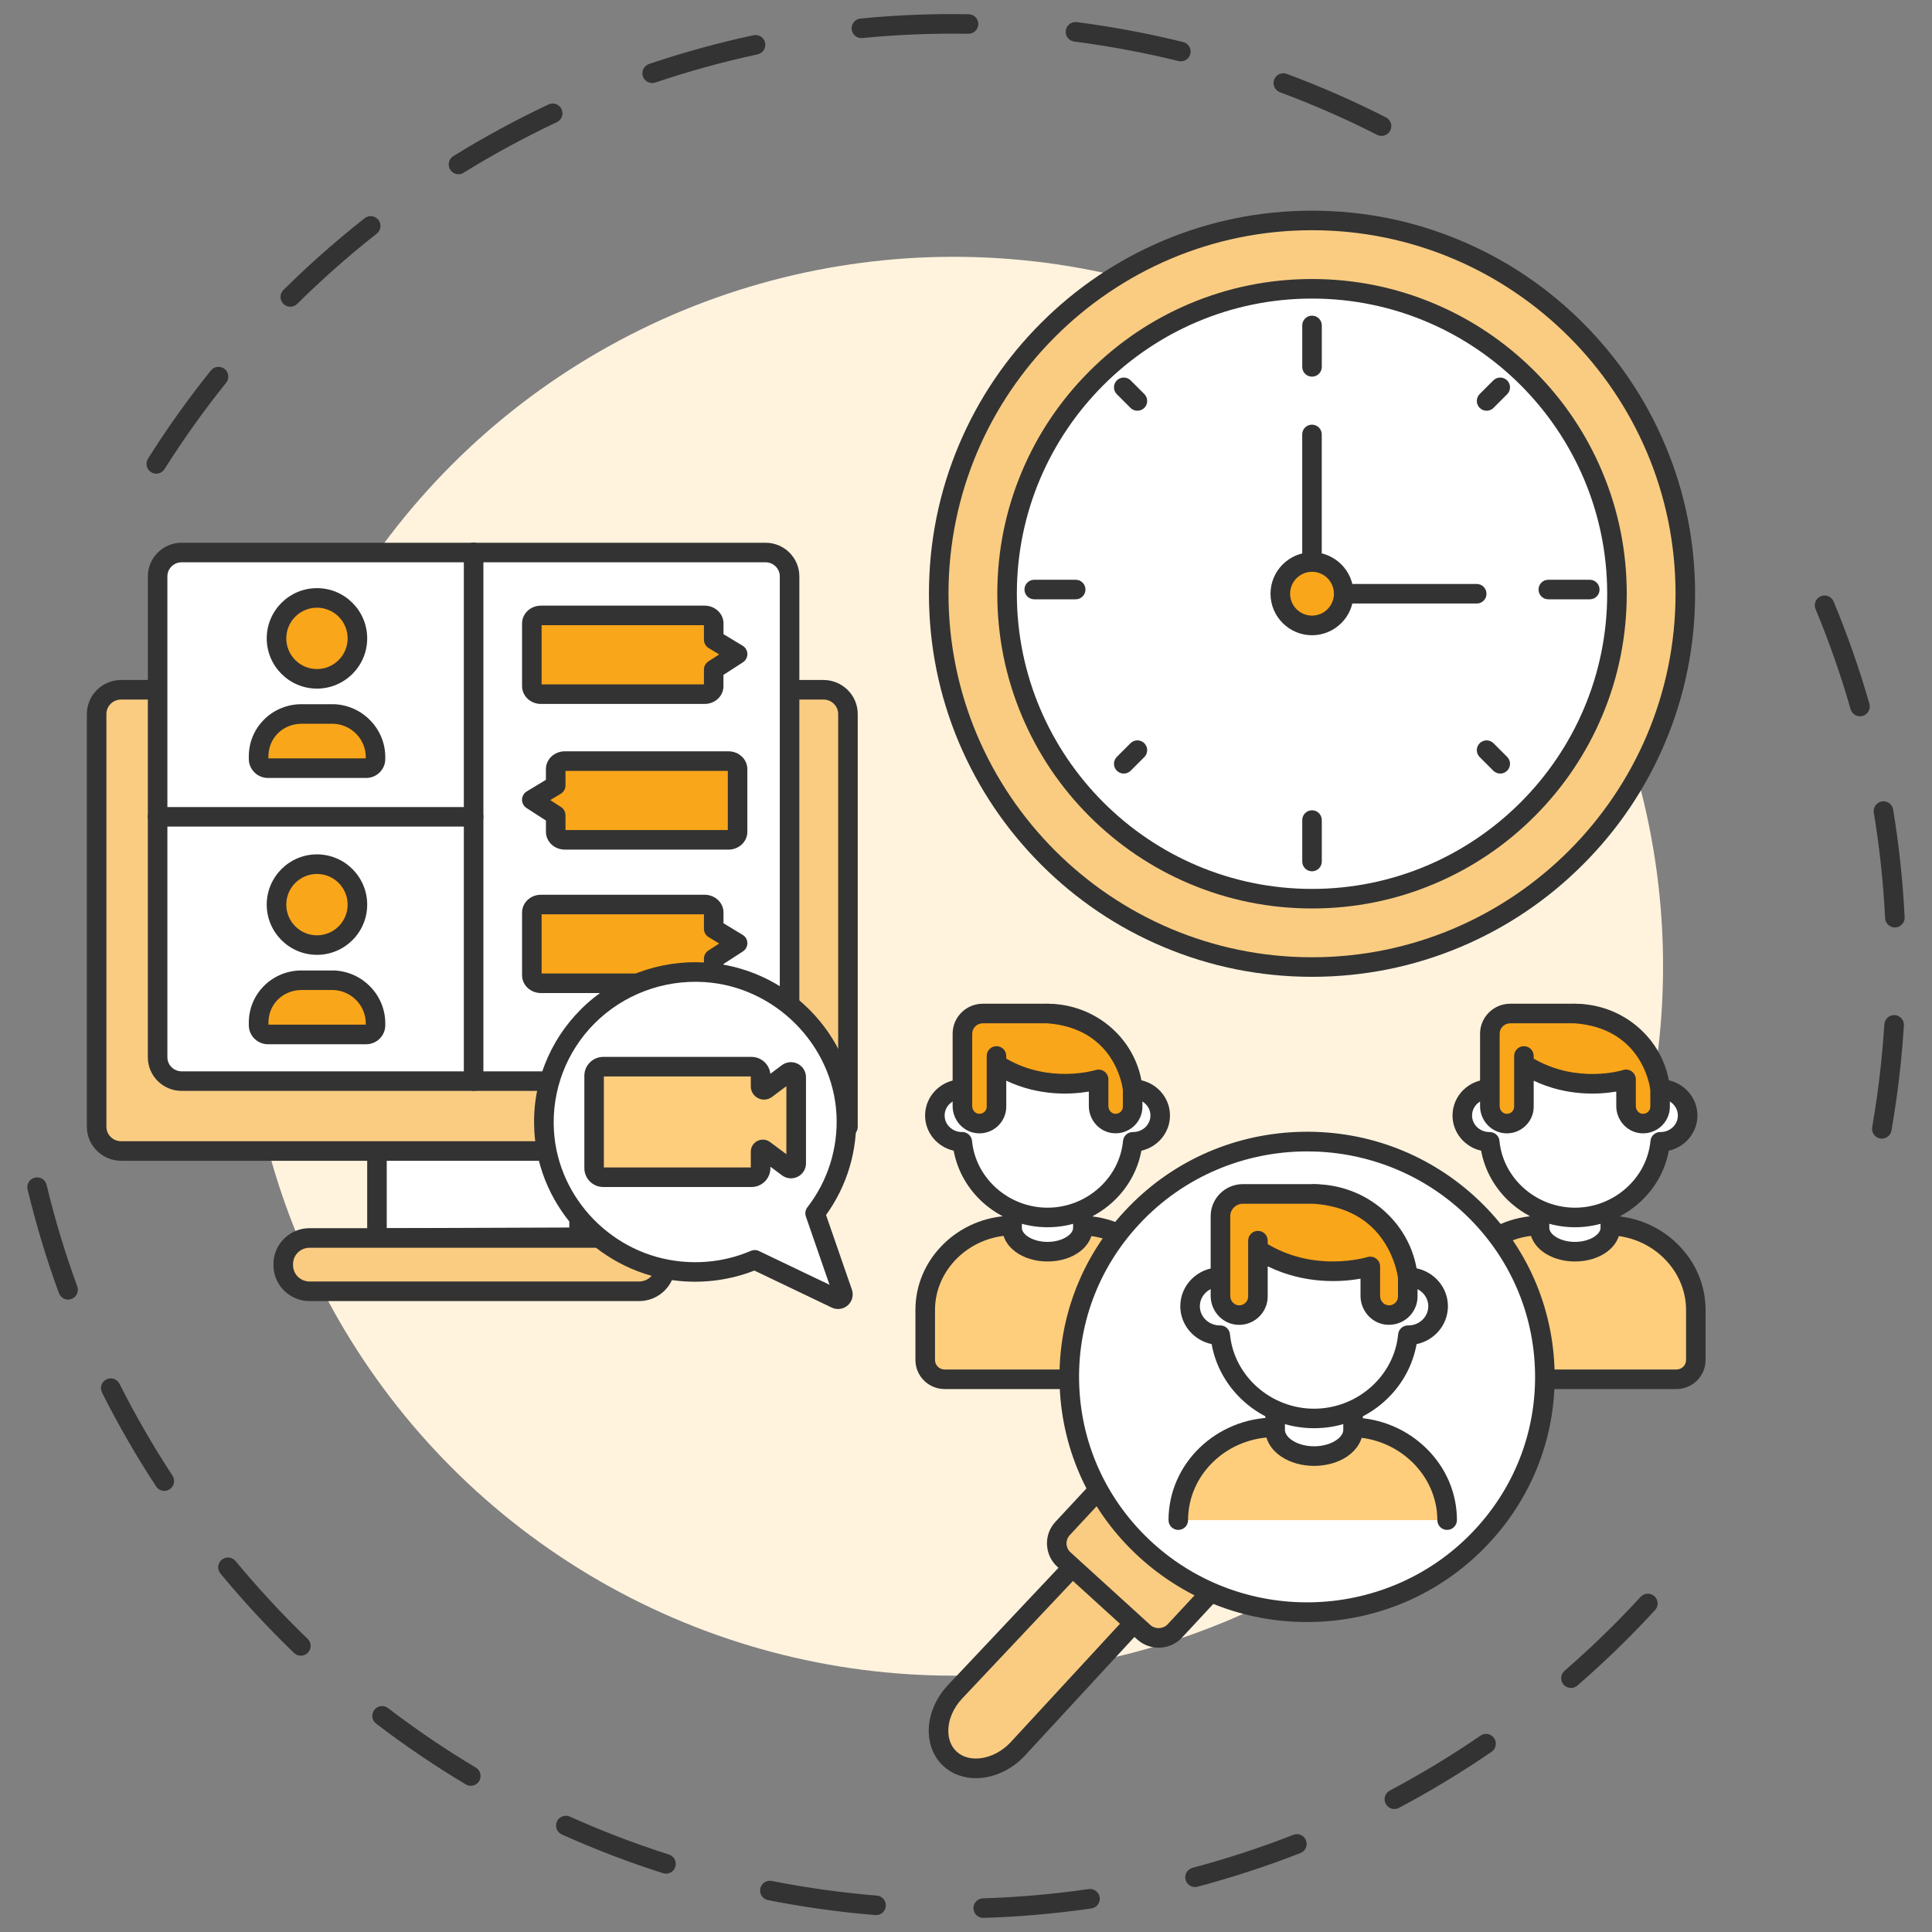 <svg xmlns="http://www.w3.org/2000/svg" viewBox="0 0 5000 5000" id="Speednetworking"><rect x="0" y="0" width="5000" height="5000" fill="#808080" stroke="none"/><path fill="#333333" d="M404.4 1225.8c-4.6 0-9.3-1.3-13.5-3.9-11.8-7.5-15.4-23.1-7.9-34.9 49.7-78.8 104.4-155.6 162.8-228.2 8.8-10.9 24.7-12.6 35.6-3.9 10.9 8.8 12.6 24.7 3.9 35.6-57.2 71.2-110.8 146.4-159.5 223.5C421 1221.6 412.8 1225.8 404.4 1225.8zM751.3 793.8c-6.5 0-13-2.5-18-7.5-9.8-9.9-9.8-26 .2-35.8 28.9-28.7 59-57 89.4-84.2 39-35 79.6-69.1 120.7-101.5 11-8.7 26.9-6.8 35.6 4.2 8.7 11 6.8 26.9-4.2 35.6-40.3 31.7-80 65.2-118.3 99.4-29.7 26.6-59.2 54.4-87.5 82.5C764.2 791.4 757.7 793.8 751.3 793.8zM1186.6 450.9c-8.5 0-16.8-4.3-21.6-12-7.4-11.9-3.7-27.5 8.2-34.9 79.3-49 162.2-94 246.4-133.7 12.7-6 27.7-.5 33.7 12.1 6 12.7.5 27.7-12.1 33.7-82.5 38.9-163.7 82.9-241.4 130.9C1195.7 449.7 1191.1 450.9 1186.6 450.9zM3575.4 351.7c-3.9 0-7.8-.9-11.5-2.8-81.2-41.3-165.8-78.4-251.5-110.2-13.1-4.9-19.8-19.4-14.9-32.6 4.9-13.1 19.4-19.8 32.6-14.9 87.4 32.5 173.8 70.3 256.8 112.6 12.5 6.3 17.4 21.6 11.1 34C3593.5 346.6 3584.6 351.7 3575.4 351.7zM1687.8 214.9c-10.6 0-20.4-6.7-24-17.2-4.5-13.2 2.6-27.6 15.9-32.1 88.3-29.8 179.2-54.9 270.3-74.4 13.7-2.9 27.1 5.8 30.1 19.4 2.9 13.7-5.8 27.1-19.4 30.1-89.2 19.2-178.2 43.7-264.7 72.9C1693.2 214.4 1690.5 214.9 1687.8 214.9zM3056.1 158.7c-2 0-4-.2-6.1-.7-88.3-21.7-179.2-38.7-269.9-50.5-13.9-1.8-23.7-14.5-21.9-28.4 1.8-13.9 14.5-23.6 28.4-21.9 92.7 12 185.4 29.4 275.5 51.6 13.6 3.3 21.9 17.1 18.5 30.6C3077.8 151 3067.5 158.7 3056.1 158.7zM2229.3 98.6c-12.9 0-23.9-9.8-25.2-22.9-1.4-13.9 8.8-26.3 22.7-27.7 78.9-7.7 159.3-11.6 238.7-11.6 0 0 0 0 0 0 13.7 0 27.7.1 41.4.4 14 .2 25.1 11.8 24.9 25.7-.2 13.8-11.5 24.9-25.3 24.9-.1 0-.3 0-.4 0-13.5-.2-27.1-.3-40.6-.3 0 0 0 0 0 0-77.8 0-156.4 3.8-233.8 11.4C2231 98.5 2230.2 98.6 2229.3 98.6zM2544.6 4963.6c-13.6 0-24.9-10.8-25.3-24.6-.4-14 10.6-25.7 24.5-26.1 91.2-2.8 183.2-10.9 273.5-24 13.8-2 26.7 7.6 28.7 21.4 2 13.8-7.6 26.7-21.4 28.7-92.1 13.4-186.1 21.7-279.2 24.5C2545.1 4963.6 2544.9 4963.6 2544.6 4963.6zM2267.3 4956.3c-.7 0-1.4 0-2.1-.1-16.9-1.4-34-3-50.8-4.7-76-7.9-152.3-19.3-226.9-34-13.7-2.7-22.7-16-19.9-29.7 2.7-13.7 16-22.6 29.7-19.9 73 14.4 147.8 25.6 222.3 33.3 16.4 1.7 33.2 3.3 49.8 4.6 13.9 1.2 24.3 13.4 23.1 27.3C2291.4 4946.3 2280.3 4956.3 2267.3 4956.3zM3092.7 4883.7c-11.2 0-21.5-7.5-24.5-18.8-3.6-13.5 4.5-27.4 18-31 88.2-23.4 176-52.1 260.9-85.4 13-5.1 27.7 1.3 32.8 14.3 5.1 13-1.3 27.7-14.3 32.8-86.8 34-176.4 63.3-266.4 87.2C3097.1 4883.4 3094.9 4883.7 3092.7 4883.7zM1723.6 4849c-2.5 0-5.1-.4-7.7-1.2-88.9-28.3-177-62-261.9-100.2-12.8-5.7-18.4-20.7-12.7-33.5 5.7-12.8 20.7-18.4 33.5-12.7 83.1 37.4 169.4 70.4 256.4 98.1 13.3 4.2 20.7 18.5 16.5 31.8C1744.3 4842.1 1734.4 4849 1723.6 4849zM3608.6 4681.7c-9.1 0-17.8-4.9-22.4-13.5-6.5-12.4-1.8-27.7 10.5-34.2 80.6-42.7 159.6-90.6 234.9-142.2 11.5-7.9 27.3-5 35.2 6.6 7.9 11.5 5 27.3-6.6 35.2-76.9 52.7-157.6 101.6-239.8 145.2C3616.7 4680.7 3612.6 4681.7 3608.6 4681.7zM1218.4 4621.6c-4.4 0-8.9-1.2-13-3.6-79.9-47.7-158-100.6-232-157.3-11.1-8.5-13.2-24.4-4.7-35.5 8.5-11.1 24.4-13.2 35.5-4.7 72.5 55.5 149 107.3 227.2 154 12 7.2 15.9 22.7 8.8 34.7C1235.5 4617.2 1227.1 4621.6 1218.4 4621.6zM4065.6 4368.4c-7.1 0-14.1-3-19.1-8.7-9.2-10.6-8-26.6 2.5-35.7 10.2-8.8 20.4-17.8 30.4-26.8 58-52 114-107.3 166.6-164.6 9.5-10.3 25.5-11 35.8-1.5 10.3 9.5 11 25.5 1.5 35.8-53.7 58.4-110.9 114.9-170.1 168-10.2 9.2-20.6 18.4-31 27.4C4077.4 4366.3 4071.5 4368.4 4065.6 4368.4zM778.6 4285c-6.3 0-12.7-2.4-17.6-7.1-66.8-64.4-130.9-133.6-190.5-205.6-8.9-10.8-7.4-26.7 3.4-35.7 10.8-8.9 26.7-7.4 35.7 3.4 58.4 70.5 121.2 138.3 186.6 201.4 10.1 9.7 10.4 25.7.7 35.8C791.8 4282.4 785.2 4285 778.6 4285zM425.2 3858.3c-8.3 0-16.3-4-21.2-11.5-51.2-78.1-98.3-159.8-140-242.9-6.3-12.5-1.3-27.7 11.2-34 12.5-6.3 27.7-1.3 34 11.2 40.9 81.3 87.1 161.3 137.2 237.9 7.7 11.7 4.4 27.4-7.3 35.1C434.8 3857 430 3858.3 425.2 3858.3zM176.3 3363.3c-10.3 0-20-6.4-23.8-16.6-32.1-87.5-59.3-177.8-81.1-268.4-3.3-13.6 5.1-27.3 18.7-30.5 13.6-3.3 27.3 5.1 30.5 18.7 21.3 88.7 48 177.1 79.4 262.8 4.8 13.1-1.9 27.7-15.1 32.5C182.2 3362.8 179.2 3363.3 176.3 3363.3zM4870.2 2946.8c-1.4 0-2.9-.1-4.4-.4-13.8-2.4-23-15.5-20.6-29.3 9.7-55.5 17.5-112 23.3-168.1 3.4-32.6 6.1-65.6 8.2-98.2.9-14 13-24.5 26.9-23.7 14 .9 24.6 12.9 23.7 26.9-2.1 33.3-4.9 67-8.4 100.2-5.9 57.2-13.9 115-23.8 171.6C4892.9 2938.1 4882.2 2946.8 4870.2 2946.8zM4903.9 2400.3c-13.4 0-24.6-10.5-25.3-24.1-4.5-91.3-14.3-183.1-29.2-273-2.3-13.8 7.1-26.8 20.9-29.1 13.8-2.3 26.8 7.1 29.1 20.9 15.2 91.8 25.2 185.5 29.8 278.8.7 14-10.1 25.8-24 26.5C4904.8 2400.3 4904.4 2400.3 4903.9 2400.3zM4813.6 1853.7c-11 0-21.1-7.2-24.3-18.4-25.1-87.7-55.6-174.9-90.7-259.1-5.4-12.9.7-27.7 13.7-33.1 12.9-5.4 27.7.7 33.1 13.7 35.8 86.1 67 175.1 92.6 264.6 3.9 13.4-3.9 27.5-17.4 31.3C4818.2 1853.4 4815.9 1853.7 4813.6 1853.7z" class="color4d0066 svgShape"></path><circle cx="2468" cy="2500.6" r="1836" fill="#fff3de" class="colore3deff svgShape"></circle><circle cx="3395.5" cy="1536.6" r="966.1" fill="#f9cc82" class="color8296f9 svgShape"></circle><path fill="#333333" d="M3395.5,2528c-133.8,0-263.7-26.2-385.9-77.9c-118.1-49.9-224.1-121.4-315.1-212.5     c-91-91-162.5-197.1-212.5-315.1c-51.7-122.2-77.9-252.1-77.9-385.9c0-133.8,26.2-263.7,77.9-385.9     c49.9-118.1,121.4-224.1,212.5-315.1c91-91,197.1-162.5,315.1-212.5c122.2-51.7,252.1-77.9,385.9-77.9     c133.8,0,263.7,26.2,385.9,77.9c118.1,49.9,224.1,121.4,315.1,212.5c91,91,162.5,197.1,212.5,315.1     c51.7,122.2,77.9,252.1,77.9,385.9s-26.2,263.7-77.9,385.9c-49.9,118.1-121.4,224.1-212.5,315.1c-91,91-197.1,162.5-315.1,212.5     C3659.1,2501.8,3529.3,2528,3395.5,2528z M3395.5,595.8c-518.7,0-940.8,422-940.8,940.8c0,518.7,422,940.8,940.8,940.8     s940.8-422,940.8-940.8C4336.3,1017.8,3914.2,595.8,3395.5,595.8z" class="color4d0066 svgShape"></path><circle cx="3395.5" cy="1536.6" r="789.2" fill="#ffffff" class="colorffffff svgShape"></circle><path fill="#333333" d="M3395.5,2351.1c-109.9,0-216.6-21.5-317.1-64c-97-41-184.1-99.8-258.9-174.5     c-74.8-74.8-133.5-161.9-174.5-258.9c-42.5-100.4-64-207.1-64-317.1s21.5-216.6,64-317.1c41-97,99.8-184.1,174.5-258.9     c74.8-74.8,161.9-133.5,258.9-174.5c100.4-42.5,207.1-64,317.1-64c109.9,0,216.6,21.5,317.1,64c97,41,184.1,99.8,258.9,174.5     c74.8,74.8,133.5,161.9,174.5,258.9c42.5,100.4,64,207.1,64,317.1c0,109.9-21.5,216.6-64,317.1c-41,97-99.8,184.1-174.5,258.9     c-74.8,74.8-161.9,133.5-258.9,174.5C3612.1,2329.6,3505.4,2351.1,3395.5,2351.1z M3395.5,772.7     c-421.2,0-763.9,342.7-763.9,763.9s342.7,763.9,763.9,763.9c421.2,0,763.9-342.7,763.9-763.9S3816.7,772.7,3395.5,772.7z" class="color4d0066 svgShape"></path><path fill="#333333" d="M3395.5 2254.9c-14 0-25.3-11.3-25.3-25.3v-107.3c0-14 11.3-25.3 25.3-25.3 14 0 25.3 11.3 25.3 25.3v107.3C3420.8 2243.6 3409.5 2254.9 3395.5 2254.9zM3395.5 974.8c-14 0-25.3-11.3-25.3-25.3V842.2c0-14 11.3-25.3 25.3-25.3 14 0 25.3 11.3 25.3 25.3v107.3C3420.8 963.5 3409.5 974.8 3395.5 974.8zM4114.4 1551H4007c-14 0-25.3-11.3-25.3-25.3 0-14 11.3-25.3 25.3-25.3h107.3c14 0 25.3 11.3 25.3 25.3C4139.7 1539.7 4128.4 1551 4114.4 1551zM2783.9 1551h-107.3c-14 0-25.3-11.3-25.3-25.3 0-14 11.3-25.3 25.3-25.3h107.3c14 0 25.3 11.3 25.3 25.3C2809.2 1539.7 2797.9 1551 2783.9 1551zM3882.6 2002c-6.5 0-13-2.5-17.9-7.4l-35.3-35.3c-9.9-9.9-9.9-25.9 0-35.8 9.9-9.9 25.9-9.9 35.8 0l35.3 35.3c9.9 9.9 9.9 25.9 0 35.8C3895.6 1999.5 3889.1 2002 3882.6 2002zM3847.3 1063c-6.5 0-13-2.5-17.9-7.4-9.9-9.9-9.9-25.9 0-35.8l35.3-35.3c9.9-9.9 25.9-9.9 35.8 0 9.9 9.9 9.9 25.9 0 35.8l-35.3 35.3C3860.3 1060.5 3853.8 1063 3847.3 1063zM2943.6 1063c-6.5 0-13-2.5-17.9-7.4l-35.3-35.3c-9.9-9.9-9.9-25.9 0-35.8 9.9-9.9 25.9-9.9 35.8 0l35.3 35.3c9.9 9.9 9.9 25.9 0 35.8C2956.6 1060.5 2950.1 1063 2943.6 1063zM2908.3 2002c-6.5 0-13-2.5-17.9-7.4-9.9-9.9-9.9-25.9 0-35.8l35.3-35.3c9.9-9.9 25.9-9.9 35.8 0 9.9 9.9 9.9 25.9 0 35.8l-35.3 35.3C2921.3 1999.5 2914.8 2002 2908.3 2002z" class="color4d0066 svgShape"></path><g fill="#000000" class="color000000 svgShape"><path fill="#333333" d="M3821.8,1561.9h-426.4c-14,0-25.3-11.3-25.3-25.3v-412.3c0-14,11.3-25.3,25.3-25.3     c14,0,25.3,11.3,25.3,25.3v387h401c14,0,25.3,11.3,25.3,25.3C3847.2,1550.6,3835.8,1561.9,3821.8,1561.9z" class="color4d0066 svgShape"></path></g><g fill="#000000" class="color000000 svgShape"><circle cx="3395.6" cy="1536.9" r="82.1" fill="#faa61a" transform="rotate(-76.714 3395.704 1536.993)" class="colorfccf75 svgShape"></circle><path fill="#333333" d="M3395.5,1644c-59.2,0-107.4-48.2-107.4-107.4s48.2-107.4,107.4-107.4c59.2,0,107.4,48.2,107.4,107.4     C3502.9,1595.8,3454.7,1644,3395.5,1644z M3395.5,1479.8c-31.3,0-56.7,25.5-56.7,56.7c0,31.3,25.5,56.7,56.7,56.7     c31.3,0,56.7-25.5,56.7-56.7C3452.2,1505.3,3426.8,1479.8,3395.5,1479.8z" class="color4d0066 svgShape"></path></g><g fill="#000000" class="color000000 svgShape"><path fill="#ffffff" d="M1498.8,2978.8c0,70.5,0,152.7,0,223.2l-523.2,1.8v-225H1498.8z" class="colorffffff svgShape"></path><path fill="#333333" d="M975.6,3229.2c-6.7,0-13.1-2.7-17.9-7.4c-4.8-4.8-7.4-11.2-7.4-17.9v-225c0-14,11.3-25.3,25.3-25.3     c14,0,25.3,11.3,25.3,25.3v199.6l472.5-1.7v-198c0-14,11.3-25.3,25.3-25.3c14,0,25.3,11.3,25.3,25.3V3202     c0,13.9-11.3,25.3-25.2,25.3L975.6,3229.2C975.7,3229.2,975.6,3229.2,975.6,3229.2z" class="color4d0066 svgShape"></path><path fill="#f9cc82" d="M1226.2,3203.9h427.8c37.4,0,68,30.4,68,67.5v3.1c0,37.1-30.6,67.5-68,67.5h-427.8h2.7H801.1       c-37.4,0-68-30.4-68-67.5v-3.1c0-37.1,30.6-67.5,68-67.5h427.8H1226.2z" class="color8296f9 svgShape"></path><path fill="#333333" d="M1654.1,3367.2H801.1c-51.5,0-93.4-41.6-93.4-92.8v-3.1c0-51.2,41.9-92.8,93.4-92.8h852.9       c51.5,0,93.4,41.6,93.4,92.8v3.1C1747.4,3325.6,1705.5,3367.2,1654.1,3367.2z M1228.9,3316.5h425.1       c23.6,0,42.7-18.9,42.7-42.1v-3.1c0-23.2-19.2-42.1-42.7-42.1H801.1c-23.6,0-42.7,18.9-42.7,42.1v3.1       c0,23.2,19.2,42.1,42.7,42.1H1228.9z" class="color4d0066 svgShape"></path><g fill="#000000" class="color000000 svgShape"><path fill="#f9cc82" d="M2043.5,1785.1h87.7c35,0,63.4,28.1,63.4,62.8v1068.4l-794.7,62.5H313.5c-35,0-63.4-28.1-63.4-62.8       V1847.9c0-34.7,28.4-62.8,63.4-62.8h94.4L2043.5,1785.1L2043.5,1785.1z" class="color8296f9 svgShape"></path><path fill="#333333" d="M1399.8,3004.1H313.5c-48.9,0-88.7-39.5-88.7-88.1V1847.9c0-48.6,39.8-88.1,88.7-88.1h1817.6       c48.9,0,88.7,39.5,88.7,88.1v1068.4c0,13.2-10.2,24.2-23.3,25.2l-794.7,62.5C1401.1,3004.1,1400.5,3004.1,1399.8,3004.1z        M313.5,1810.4c-21,0-38.1,16.8-38.1,37.5V2916c0,20.7,17.1,37.5,38.1,37.5h1085.3l770.4-60.6v-1045       c0-20.7-17.1-37.5-38.1-37.5L313.5,1810.4L313.5,1810.4z M2194.5,2916.3L2194.5,2916.3L2194.5,2916.3z" class="color4d0066 svgShape"></path></g><g fill="#000000" class="color000000 svgShape"><path fill="#ffffff" d="M1464.2,2797.9H470.1c-34.4,0-62.2-27.6-62.2-61.7V1491.6c0-34.1,27.9-61.7,62.2-61.7h1511.1        c34.4,0,62.2,27.6,62.2,61.7v1107.3L1464.2,2797.9z" class="colorffffff svgShape"></path><path fill="#333333" d="M1464.2,2823.2H470.1c-48.3,0-87.5-39-87.5-87V1491.6c0-48,39.3-87,87.5-87h1511.1        c48.3,0,87.5,39,87.5,87v1107.3c0,14-11.3,25.3-25.3,25.3c-14,0-25.3-11.3-25.3-25.3V1491.6c0-20.1-16.6-36.4-36.9-36.4        H470.1c-20.3,0-36.9,16.3-36.9,36.4v1244.6c0,20.1,16.6,36.4,36.9,36.4h994.1c14,0,25.3,11.3,25.3,25.3        C1489.5,2811.9,1478.2,2823.2,1464.2,2823.2z" class="color4d0066 svgShape"></path><path fill="#333333" d="M1225.7,2823.2c-14,0-25.3-11.3-25.3-25.3V1429.6c0-14,11.3-25.3,25.3-25.3c14,0,25.3,11.3,25.3,25.3        v1368.3C1251,2811.9,1239.7,2823.2,1225.7,2823.2z" class="color4d0066 svgShape"></path><g fill="#000000" class="color000000 svgShape"><path fill="#333333" d="M1225.7,2139.2H407.9c-14,0-25.3-11.3-25.3-25.3s11.3-25.3,25.3-25.3h817.8c14,0,25.3,11.3,25.3,25.3        S1239.7,2139.2,1225.7,2139.2z" class="color4d0066 svgShape"></path></g><g fill="#000000" class="color000000 svgShape"><path fill="#faa61a" d="M864.3,1847.8c59.7,2.7,107.6,52,107.6,111.8v4.5c0,13.3-10.9,24-24.3,24H693.5         c-13.4,0-24.3-10.8-24.3-24v-6.4c0-60.3,47.3-107.9,107.7-109.8L864.3,1847.8z" class="colorfccf75 svgShape"></path><path fill="#333333" d="M947.6,2013.4H693.5c-27.3,0-49.6-22.1-49.6-49.4v-6.4c0-73.4,58.1-132.8,132.2-135.1         c0.3,0,0.5,0,0.8,0l87.3,0c0,0,0,0,0,0c0.4,0,0.8,0,1.2,0c35.4,1.6,68.5,16.6,93.2,42.2c24.9,25.7,38.5,59.4,38.5,94.9v4.5         C997.2,1991.2,975,2013.4,947.6,2013.4z M694.6,1962.7h252v-3.2c0-46.1-36.4-84-82.9-86.4l-86.2,0         c-47.2,1.7-82.8,38-82.8,84.5L694.6,1962.7L694.6,1962.7z" class="color4d0066 svgShape"></path><g fill="#000000" class="color000000 svgShape"><circle cx="820.3" cy="1652" r="104.7" fill="#faa61a" class="colorfccf75 svgShape"></circle><path fill="#333333" d="M820.3,1782.1c-71.7,0-130-58.3-130-130c0-71.7,58.3-130,130-130s130,58.3,130,130         C950.4,1723.7,892,1782.1,820.3,1782.1z M820.3,1572.7c-43.8,0-79.4,35.6-79.4,79.4c0,43.8,35.6,79.4,79.4,79.4         c43.8,0,79.4-35.6,79.4-79.4S864.1,1572.7,820.3,1572.7z" class="color4d0066 svgShape"></path></g><g fill="#000000" class="color000000 svgShape"><path fill="#faa61a" d="M864.3,2536.9c59.7,2.7,107.6,52,107.6,111.8v4.5c0,13.3-10.9,24-24.3,24H693.5         c-13.4,0-24.3-10.8-24.3-24v-6.4c0-60.3,47.3-107.9,107.7-109.8L864.3,2536.9z" class="colorfccf75 svgShape"></path><path fill="#333333" d="M947.6,2702.5H693.5c-27.3,0-49.6-22.1-49.6-49.4v-6.4c0-73.4,58.1-132.8,132.2-135.1         c0.3,0,0.5,0,0.8,0l87.3,0c0.4,0,0.8,0,1.2,0c35.4,1.6,68.5,16.6,93.2,42.2c24.9,25.7,38.5,59.4,38.5,94.9v4.5         C997.2,2680.3,975,2702.5,947.6,2702.5z M694.6,2651.8h252v-3.2c0-46.1-36.4-84-82.9-86.4l-86.2,0         c-47.2,1.7-82.8,38-82.8,84.5L694.6,2651.8L694.6,2651.8z" class="color4d0066 svgShape"></path><g fill="#000000" class="color000000 svgShape"><circle cx="820.3" cy="2341.1" r="104.7" fill="#faa61a" transform="rotate(-45.001 820.287 2341.15)" class="colorfccf75 svgShape"></circle><path fill="#333333" d="M820.3,2471.1c-71.7,0-130-58.3-130-130c0-71.7,58.3-130,130-130s130,58.3,130,130         C950.4,2412.8,892,2471.1,820.3,2471.1z M820.3,2261.8c-43.8,0-79.4,35.6-79.4,79.4c0,43.8,35.6,79.4,79.4,79.4         c43.8,0,79.4-35.6,79.4-79.4C899.7,2297.4,864.1,2261.8,820.3,2261.8z" class="color4d0066 svgShape"></path></g></g></g><g fill="#000000" class="color000000 svgShape"><path fill="#faa61a" d="M1847.1,1655.5v-42.1c0-11.4-10.5-20.7-23.5-20.7h-423.7c-13,0-23.5,9.3-23.5,20.7v162.4        c0,11.4,10.5,20.7,23.5,20.7h423.7c13,0,23.5-9.3,23.5-20.7v-43l61.8-40L1847.1,1655.5z" class="colorfccf75 svgShape"></path><path fill="#333333" d="M1823.6,1821.8h-423.7c-26.9,0-48.8-20.6-48.8-46v-162.4c0-25.4,21.9-46,48.8-46h423.7        c26.9,0,48.8,20.6,48.8,46v27.8l49.6,30c7.5,4.5,12.1,12.6,12.2,21.3c0.1,8.7-4.2,16.9-11.6,21.6l-50.3,32.5v29.2        C1872.4,1801.2,1850.5,1821.8,1823.6,1821.8z M1401.7,1771.2h420.1v-38.3c0-8.6,4.4-16.6,11.6-21.3l27.8-18l-27.2-16.4        c-7.6-4.6-12.2-12.8-12.2-21.7V1618h-420.1V1771.2z" class="color4d0066 svgShape"></path><path fill="#faa61a" d="M1438.2,2032.4v-42.1c0-11.4,10.5-20.7,23.5-20.7h423.7c13,0,23.5,9.3,23.5,20.7v162.4        c0,11.4-10.5,20.7-23.5,20.7h-423.7c-13,0-23.5-9.3-23.5-20.7v-43l-61.8-40L1438.2,2032.4z" class="colorfccf75 svgShape"></path><path fill="#333333" d="M1885.4,2198.8h-423.7c-26.9,0-48.8-20.6-48.8-46v-29.2l-50.3-32.5c-7.3-4.7-11.7-12.9-11.6-21.6        c0.1-8.7,4.7-16.8,12.2-21.3l49.6-30v-27.8c0-25.4,21.9-46,48.8-46h423.7c26.9,0,48.8,20.6,48.8,46v162.4        C1934.2,2178.1,1912.3,2198.8,1885.4,2198.8z M1463.5,2148.1h420.1V1995h-420.1v37.5c0,8.9-4.6,17.1-12.2,21.7l-27.2,16.4        l27.8,18c7.2,4.7,11.6,12.7,11.6,21.3L1463.5,2148.1L1463.5,2148.1z M1885.7,2148.1        C1885.7,2148.1,1885.7,2148.1,1885.7,2148.1L1885.7,2148.1z M1438.2,2032.4L1438.2,2032.4L1438.2,2032.4z" class="color4d0066 svgShape"></path><g fill="#000000" class="color000000 svgShape"><path fill="#faa61a" d="M1847.1,2403.7v-42.1c0-11.4-10.5-20.7-23.5-20.7h-423.7c-13,0-23.5,9.3-23.5,20.7V2524        c0,11.4,10.5,20.7,23.5,20.7h423.7c13,0,23.5-9.3,23.5-20.7v-43l61.8-40L1847.1,2403.7z" class="colorfccf75 svgShape"></path><path fill="#333333" d="M1823.6,2570h-423.7c-26.9,0-48.8-20.6-48.8-46v-162.4c0-25.4,21.9-46,48.8-46h423.7        c26.9,0,48.8,20.6,48.8,46v27.8l49.6,30c7.5,4.5,12.1,12.6,12.2,21.3c0.1,8.7-4.2,16.9-11.6,21.6l-50.3,32.5v29.2        C1872.4,2549.4,1850.5,2570,1823.6,2570z M1401.7,2519.4h420.1v-38.3c0-8.6,4.4-16.6,11.6-21.3l27.8-18l-27.2-16.4        c-7.6-4.6-12.2-12.8-12.2-21.7v-37.5h-420.1V2519.4z" class="color4d0066 svgShape"></path></g></g></g><g fill="#000000" class="color000000 svgShape"><path fill="#ffffff" d="M2109.5,3140c54.6-70.4,85.5-159.8,80.6-256.6c-10-195.2-168.9-354.8-365.7-367.1      c-236-14.7-430.7,178-416.1,411.9c11.7,188.7,162.8,343.9,352.7,361.8c68.6,6.4,134-4.8,192.2-29.5l210.3,100.7      c10,4.8,20.9-4.8,17.3-15.2L2109.5,3140z" class="colorffffff svgShape"></path><path fill="#333333" d="M2168.9,3387.7c-5.6,0-11.2-1.2-16.4-3.7l-200.2-95.8c-60.9,23.9-127.6,33.2-193.7,27      c-97.8-9.2-189.8-53.3-258.9-124.3c-69.2-71-110.6-163.7-116.7-261.1c-3.8-60.4,5.3-119.3,27-175      c20.8-53.5,52.2-101.4,93.1-142.4c84.7-84.7,202.4-128.9,322.9-121.4c101.3,6.3,197,49.8,269.2,122.4      c72.3,72.6,115,168,120.1,268.7c4.8,93.9-22.7,186.5-77.5,262.3l66.9,193.1c5,14.4,0.9,30.3-10.5,40.5      C2187.1,3384.4,2178.1,3387.7,2168.9,3387.7z M2156.9,3354.1L2156.9,3354.1L2156.9,3354.1z M1953.2,3235.1      c3.7,0,7.5,0.8,10.9,2.5l182.7,87.4l-61.2-176.7c-2.8-8.1-1.3-17.1,3.9-23.8c53-68.3,79.7-153.4,75.3-239.8      c-9.3-181-159.5-331.7-341.9-343.1c-106-6.6-209.5,32.3-283.9,106.7c-73.4,73.4-111.8,174.8-105.4,278.4      c10.9,176.1,152.7,321.5,329.8,338.1c62.5,5.9,123-3.4,179.9-27.6C1946.4,3235.8,1949.8,3235.1,1953.2,3235.1z" class="color4d0066 svgShape"></path><g fill="#000000" class="color000000 svgShape"><path fill="#ffce7d" d="M1968.5,2811.6V2784c0-12.9-10.7-23.5-23.7-23.5h-383.5c-13,0-23.7,10.6-23.7,23.5v239.2      c0,12.9,10.7,23.5,23.7,23.5h383.5c13,0,23.7-10.6,23.7-23.5v-42.7c0-4.8,5.5-7.6,9.4-4.7l61,45.7c8.9,6.6,21.6,0.4,21.6-10.7      v-111.8v-111.2c0-11.3-13-17.7-22.1-10.9l-55.7,41.7C1976.9,2823.1,1968.5,2818.9,1968.5,2811.6z" class="colorff7d87 svgShape"></path><path fill="#333333" d="M1944.8,3072h-383.5c-27,0-49-21.9-49-48.8V2784c0-26.9,22-48.8,49-48.8h383.5c25.3,0,46.3,19.2,48.8,43.8      l29.8-22.3c11.9-8.9,27.7-10.3,41-3.7c13.3,6.7,21.5,20,21.5,34.8v223c0,14.7-8.2,28-21.4,34.6c-13.3,6.6-28.9,5.2-40.7-3.6      l-30-22.4v3.8C1993.8,3050.1,1971.8,3072,1944.8,3072z M1562.8,3021.4h380.3v-40.9c0-11.9,6.6-22.5,17.2-27.8      c10.6-5.3,23.2-4.2,32.7,2.9l42.1,31.5v-176.1l-37.2,27.9c-10.5,7.8-24.2,9.1-35.9,3.2c-11.7-5.8-18.9-17.5-18.9-30.5v-25.8      h-380.3V3021.4z" class="color4d0066 svgShape"></path></g></g></g><g fill="#000000" class="color000000 svgShape"><path fill="#ffce7d" d="M2615.5,3171.8c-122.2,3.4-221.1,100.3-221.1,218.2v29.7v34.6v65.4c0,27.5,22.6,49.9,50.4,49.9h247.1h34.3      h247.1c27.8,0,50.4-22.3,50.4-49.9v-65.4v-34.6V3390c0-117.9-98.9-214.8-221.1-218.2H2615.5z" class="colorff7d87 svgShape"></path><path fill="#333333" d="M2973.3,3594.9h-528.5c-41.7,0-75.7-33.7-75.7-75.2V3390c0-63.8,25.7-124.2,72.3-170.1      c46.2-45.5,107.8-71.6,173.4-73.5c0.2,0,0.5,0,0.7,0h187.1c0.2,0,0.5,0,0.7,0c65.6,1.8,127.2,27.9,173.4,73.5      c46.6,45.9,72.3,106.3,72.3,170.1v129.7C3049,3561.1,3015.1,3594.9,2973.3,3594.9z M2615.9,3197.1      c-108.2,3.2-196.1,89.7-196.1,192.9v129.7c0,13.5,11.2,24.6,25.1,24.6h528.5c13.8,0,25.1-11,25.1-24.6V3390      c0-103.2-88-189.7-196.1-192.9H2615.9z" class="color4d0066 svgShape"></path><path fill="#ffffff" d="M2619.4,3137.8v40c0,33.9,41.2,61.5,91.6,61.5s91.6-27.7,91.6-61.5v-40H2619.4z" class="colorffffff svgShape"></path><path fill="#333333" d="M2711,3264.7c-65.6,0-117-38.2-117-86.9v-40c0-14,11.3-25.3,25.3-25.3s25.3,11.3,25.3,25.3v40      c0,17.1,28.4,36.2,66.3,36.2s66.3-19.1,66.3-36.2v-40c0-14,11.3-25.3,25.3-25.3c14,0,25.3,11.3,25.3,25.3v40      C2827.9,3226.6,2776.6,3264.7,2711,3264.7z" class="color4d0066 svgShape"></path><path fill="#ffffff" d="M2711,2622.9c115,0,210.3,86.4,220.6,195.9c0.3,0,0.6,0,1,0c38.5,0,70,30.7,70,68.1      c0,37.5-31.5,68.1-70,68.1c-0.3,0-0.7,0-1,0c-10.4,109.4-105.6,195.9-220.6,195.9c-115,0-210.3-86.4-220.6-195.9      c-0.3,0-0.6,0-1,0c-38.5,0-70-30.7-70-68.1c0-37.5,31.5-68.1,70-68.1c0.3,0,0.6,0,1,0L2711,2622.9z" class="colorffffff svgShape"></path><path fill="#333333" d="M2711,3176.1c-61.6,0-120.7-22.5-166.4-63.3c-40.3-36-67-83.3-76.5-134.8c-42.3-9.5-74-46.8-74-91.1      c0-51.5,42.8-93.5,95.3-93.5c0.7,0,1.4,0,2,0.1c13.6,0.6,24.4,11.9,24.3,25.6c-0.2,13.9-11.5,25-25.3,25c-0.1,0-0.2,0-0.3,0      c-0.4,0-0.8,0-1.3,0c-24.4,0.3-44.1,19.4-44.1,42.8c0,23.4,19.7,42.5,44.1,42.8c0.4,0,0.8,0,1.2,0c13.2-0.2,24.3,9.8,25.6,22.9      c9.2,97,95,172.9,195.4,172.9c100.4,0,186.2-76,195.4-172.9c1.2-13,12.2-22.9,25.2-22.9c0.1,0,0.3,0,0.4,0c0.4,0,0.8,0,1.2,0      c24.4-0.3,44.1-19.4,44.1-42.8c0-23.4-19.7-42.5-44.1-42.8c-0.4,0-0.8,0-1.3,0c-0.1,0-0.2,0-0.3,0c-13,0-24-9.9-25.2-22.9      c-9.2-97-95-172.9-195.4-172.9c-14,0-25.3-11.3-25.3-25.3s11.3-25.3,25.3-25.3c61.6,0,120.7,22.5,166.4,63.3      c40.3,36,67,83.3,76.5,134.8c42.3,9.5,74,46.8,74,91.1c0,44.3-31.7,81.6-74,91.1c-9.6,51.6-36.3,98.9-76.5,134.8      C2831.7,3153.7,2772.6,3176.1,2711,3176.1z M2490.7,2793.5c0.1,0,0.1,0,0.2,0C2490.8,2793.5,2490.7,2793.5,2490.7,2793.5z" class="color4d0066 svgShape"></path><path fill="#faa61a" d="M2578.8,2732.8v21.1v34.8v75.6c0,26.2-23.6,47.1-50.7,43.1c-21.8-3.2-37.4-22.9-37.4-44.7v-43.8v-143.7      c0-28.8,23.6-52.2,52.7-52.2H2711c201.5,14.3,220.2,195.1,220.3,195.8c0,0,0,45.4,0,45.4c0,26.2-23.6,47.1-50.7,43.1      c-21.8-3.2-37.4-22.9-37.4-44.7v-33.9v-35.3c0,0-135.7,43.5-264.3-39.5L2578.8,2732.8L2578.8,2732.8z" class="colorfccf75 svgShape"></path><path fill="#333333" d="M2534.7,2933.1c-3.4,0-6.9-0.2-10.3-0.8c-33.6-5-59-35-59-69.8l0-187.4c0-42.7,35-77.5,78.1-77.5H2711      c0.6,0,1.2,0,1.8,0.1c114.7,8.1,174.9,66.9,205.3,114.7c32.8,51.7,38.2,101.7,38.4,103.8c0.1,1.4,0.1,1.4,0.1,47.9      c0,19.9-8.7,38.9-23.9,52c-15.3,13.2-35.7,19.1-55.8,16.1c-33.6-5-59-35-59-69.8V2825c-44.4,7.5-127.5,12.7-213.7-28.2v67.3      c0,19.9-8.7,38.9-23.9,52C2567.5,2927.2,2551.3,2933.1,2534.7,2933.1z M2543.5,2648.3c-15.1,0-27.4,12.1-27.4,26.9l0,187.4      c0,9.7,6.9,18.4,15.8,19.7c7.6,1.1,12.9-2.3,15.3-4.4c4.1-3.5,6.4-8.5,6.4-13.7v-110c0-0.3,0-0.5,0-0.8v-20.6      c0-14,11.3-25.3,25.3-25.3c14,0,25.3,11.3,25.3,25.3v6.9c113,65.6,230.1,29.9,231.3,29.6c7.7-2.4,16.1-1,22.6,3.7      c6.5,4.8,10.4,12.3,10.4,20.4v69.2c0,9.7,6.9,18.4,15.8,19.7c7.6,1.1,12.9-2.3,15.3-4.4c4.1-3.5,6.4-8.5,6.4-13.7      c0,0,0-36.1,0-43.9c-2-15.5-25.2-159.4-195.9-172L2543.5,2648.3L2543.5,2648.3z" class="color4d0066 svgShape"></path><path fill="#ffce7d" d="M3980.5,3171.8c-122.2,3.4-221.1,100.3-221.1,218.2v29.7v34.6v65.4c0,27.5,22.6,49.9,50.4,49.9h247.1h34.3      h247.1c27.8,0,50.4-22.3,50.4-49.9v-65.4v-34.6V3390c0-117.9-98.9-214.8-221.1-218.2H3980.5z" class="colorff7d87 svgShape"></path><path fill="#333333" d="M4338.3,3594.9h-528.5c-41.7,0-75.7-33.7-75.7-75.2V3390c0-63.8,25.7-124.2,72.3-170.1      c46.2-45.5,107.8-71.6,173.4-73.5c0.2,0,0.5,0,0.7,0h187.1c0.2,0,0.5,0,0.7,0c65.6,1.8,127.2,27.9,173.4,73.5      c46.6,45.9,72.3,106.3,72.3,170.1v129.7C4414.1,3561.1,4380.1,3594.9,4338.3,3594.9z M3980.9,3197.1      c-108.2,3.2-196.1,89.7-196.1,192.9v129.7c0,13.5,11.2,24.6,25.1,24.6h528.5c13.8,0,25.1-11,25.1-24.6V3390      c0-103.2-88-189.7-196.1-192.9H3980.9z" class="color4d0066 svgShape"></path><path fill="#ffffff" d="M3984.4,3137.8v40c0,33.9,41.2,61.5,91.6,61.5c50.4,0,91.6-27.7,91.6-61.5v-40H3984.4z" class="colorffffff svgShape"></path><path fill="#333333" d="M4076,3264.7c-65.6,0-117-38.2-117-86.9v-40c0-14,11.3-25.3,25.3-25.3s25.3,11.3,25.3,25.3v40      c0,17.1,28.4,36.2,66.3,36.2c38,0,66.3-19.1,66.3-36.2v-40c0-14,11.3-25.3,25.3-25.3c14,0,25.3,11.3,25.3,25.3v40      C4193,3226.6,4141.6,3264.7,4076,3264.7z" class="color4d0066 svgShape"></path><g fill="#000000" class="color000000 svgShape"><path fill="#ffffff" d="M4076,2622.9c115,0,210.3,86.4,220.6,195.9c0.3,0,0.6,0,1,0c38.5,0,70,30.7,70,68.1      c0,37.5-31.5,68.1-70,68.1c-0.3,0-0.6,0-1,0c-10.4,109.4-105.6,195.9-220.6,195.9c-115,0-210.3-86.4-220.6-195.9      c-0.3,0-0.6,0-1,0c-38.5,0-70-30.7-70-68.1c0-37.5,31.5-68.1,70-68.1c0.3,0,0.6,0,1,0L4076,2622.9z" class="colorffffff svgShape"></path><path fill="#333333" d="M4076,3176.1c-61.6,0-120.7-22.5-166.4-63.3c-40.3-36-67-83.3-76.5-134.8c-42.3-9.5-74-46.8-74-91.1      c0-51.5,42.8-93.5,95.3-93.5c0.7,0,1.4,0,2,0.1c13.6,0.6,24.4,11.9,24.3,25.6c-0.2,13.9-11.5,25-25.3,25c-0.1,0-0.2,0-0.3,0      c-0.4,0-0.8,0-1.3,0c-24.4,0.3-44.1,19.4-44.1,42.8c0,23.4,19.7,42.5,44.1,42.8c0.4,0,0.8,0,1.2,0c0.1,0,0.3,0,0.4,0      c13,0,24,9.9,25.2,22.9c9.2,97,95,172.9,195.4,172.9c100.4,0,186.2-76,195.4-172.9c1.2-13.1,12.3-23.1,25.6-22.9      c0.4,0,0.8,0,1.2,0c24.4-0.3,44.1-19.4,44.1-42.8c0-23.4-19.7-42.5-44.1-42.8c-0.4,0-0.8,0-1.3,0c-13.3,0.1-24.3-9.8-25.5-22.9      c-9.2-97-95-172.9-195.4-172.9c-14,0-25.3-11.3-25.3-25.3c0-14,11.3-25.3,25.3-25.3c61.6,0,120.7,22.5,166.4,63.3      c40.3,36,67,83.3,76.5,134.8c42.3,9.5,74,46.8,74,91.1c0,44.3-31.7,81.6-74,91.1c-9.6,51.6-36.3,98.9-76.5,134.8      C4196.8,3153.7,4137.6,3176.1,4076,3176.1z M3855.7,2793.5c0.1,0,0.1,0,0.2,0C3855.8,2793.5,3855.7,2793.5,3855.7,2793.5z" class="color4d0066 svgShape"></path></g><g fill="#000000" class="color000000 svgShape"><path fill="#faa61a" d="M3943.9,2732.8v21.1v34.8v75.6c0,26.2-23.6,47.1-50.7,43.1c-21.8-3.2-37.4-22.9-37.4-44.7v-43.8v-143.7      c0-28.8,23.6-52.2,52.7-52.2H4076c201.5,14.3,220.2,195.1,220.3,195.8c0,0,0,45.4,0,45.4c0,26.2-23.6,47.1-50.7,43.1      c-21.8-3.2-37.4-22.9-37.4-44.7v-33.9v-35.3c0,0-135.7,43.5-264.3-39.5L3943.9,2732.8L3943.9,2732.8z" class="colorfccf75 svgShape"></path><path fill="#333333" d="M3899.7,2933.1c-3.4,0-6.9-0.2-10.3-0.8c-33.6-5-59-35-59-69.8v-187.4c0-42.7,35-77.5,78.1-77.5H4076      c0.6,0,1.2,0,1.8,0.1c114.7,8.1,174.9,66.9,205.3,114.7c32.8,51.7,38.2,101.7,38.4,103.8c0.1,0.9,0.1,1.7,0.1,2.6v45.4      c0,19.9-8.7,38.9-23.9,52c-15.3,13.2-35.7,19.1-55.8,16.1c-33.6-5-59-35-59-69.8V2825c-44.4,7.5-127.5,12.7-213.7-28.2v67.3      c0,19.9-8.7,38.9-23.9,52C3932.5,2927.2,3916.4,2933.1,3899.7,2933.1z M4208.2,2768c5.3,0,10.5,1.7,14.9,4.9      c6.5,4.8,10.4,12.4,10.4,20.5v69.2c0,9.7,6.9,18.4,15.8,19.7c7.6,1.1,12.9-2.3,15.3-4.4c4.1-3.5,6.4-8.5,6.4-13.7v-43.9      c-2-15.2-25-159.4-195.9-172h-166.6c-15.1,0-27.4,12.1-27.4,26.9v187.4c0,9.7,6.9,18.4,15.8,19.7c7.6,1.1,12.9-2.3,15.3-4.4      c4.1-3.5,6.4-8.5,6.4-13.7v-110c0-0.3,0-0.5,0-0.8v-20.6c0-14,11.3-25.3,25.3-25.3c14,0,25.3,11.3,25.3,25.3v6.9      c113.6,66,230.1,30,231.3,29.6C4203,2768.4,4205.6,2768,4208.2,2768z" class="color4d0066 svgShape"></path></g><g fill="#000000" class="color000000 svgShape"><path fill="#f9cc82" d="M2934.4,4200.7l-301.6,326.7c-51.8,54.5-130.3,65.4-174.5,24.3c-44.2-41.1-38-119.4,13.8-173.9l303.3-321.8     L2934.4,4200.7z" class="color8296f9 svgShape"></path><path fill="#333333" d="M2525.5,4601.9c-31.6,0-61.5-10.3-84.4-31.6c-23.1-21.5-36.4-52.1-37.5-86.2     c-1.3-43.6,16.9-88.6,50.2-123.6l303.2-321.8c9.6-10.2,25.6-10.7,35.8-1.1c10.2,9.6,10.7,25.6,1.1,35.8l-303.3,321.8     c-24,25.3-37.3,57.1-36.3,87.2c0.4,14.5,4.5,35.1,21.4,50.7c33.6,31.2,97.1,20.7,138.8-23.1l301.4-326.6     c9.5-10.3,25.5-10.9,35.8-1.4c10.3,9.5,10.9,25.5,1.4,35.8l-301.6,326.7c-0.1,0.1-0.2,0.2-0.2,0.3     C2615.6,4582.3,2569,4601.9,2525.5,4601.9z" class="color4d0066 svgShape"></path></g><g fill="#000000" class="color000000 svgShape"><path fill="#f9cc82" d="M2842.7,3856l-92.8,99.9c-21.3,23-19.8,59,3.4,80.1l206.6,188c23.2,21.1,59.6,19.6,81-3.4l92.9-100     L2842.7,3856z" class="color8296f9 svgShape"></path><path fill="#333333" d="M2998.7,4264.2c-20,0-40-7.1-55.8-21.5l-206.6-188c-16.3-14.8-25.7-35.1-26.7-57.1     c-0.9-22,6.8-42.9,21.7-59l92.8-99.9c9.5-10.2,25.5-10.8,35.8-1.3c10.2,9.5,10.8,25.5,1.3,35.8l-92.8,99.9     c-5.7,6.1-8.6,14.1-8.3,22.4c0.4,8.4,4,16.1,10.1,21.7l206.6,188c13,11.9,33.4,11,45.4-1.9l92.9-100     c9.5-10.2,25.5-10.8,35.8-1.3c10.2,9.5,10.8,25.5,1.3,35.8l-92.9,100C3043.2,4255.3,3021,4264.2,2998.7,4264.2z" class="color4d0066 svgShape"></path></g><g fill="#000000" class="color000000 svgShape"><ellipse cx="3382.6" cy="3563.3" fill="#ffffff" rx="615.4" ry="609.1" class="colorffffff svgShape"></ellipse><path fill="#333333" d="M3382,4197.8c-160.9,0-313.7-58.9-432.9-167.3c-126.1-114.8-199.5-271.3-206.6-440.8     c-7.1-169.3,52.8-331.2,168.6-455.8c115.8-124.7,273.8-197.3,444.7-204.4c170.9-7.1,334.5,52.1,460.5,166.8     c126.1,114.8,199.5,271.3,206.6,440.8c7.1,169.3-52.8,331.2-168.6,455.8c-115.8,124.7-273.8,197.3-444.7,204.4     C3400.3,4197.6,3391.1,4197.8,3382,4197.8z M3382.9,2979.8c-159.5,0-318.5,63.4-434.7,188.5     c-106.6,114.7-161.6,263.6-155.1,419.3c6.5,155.9,74.1,299.8,190.1,405.4c239.6,218,613.7,202.5,834-34.6l0,0     c106.6-114.7,161.6-263.6,155.1-419.3c-6.5-155.9-74.1-299.8-190.1-405.5C3669,3030.7,3525.7,2979.8,3382.9,2979.8z      M3835.7,3975.6L3835.7,3975.6L3835.7,3975.6z" class="color4d0066 svgShape"></path></g><g fill="#000000" class="color000000 svgShape"><path fill="#ffce7d" d="M3745.1,3934.1c0-129.8-108.8-236.4-243.3-240.2l-201.7-0.1c-137.9,0-250.7,108.1-250.7,240.3H3745.1z" class="colorff7d87 svgShape"></path><path fill="#333333" d="M3745.1,3959.4c-14,0-25.3-11.3-25.3-25.3c0-115-97.9-211.3-218.4-214.8l-201.3-0.1     c-124.3,0-225.4,96.4-225.4,214.9c0,14-11.3,25.3-25.3,25.3c-14,0-25.3-11.3-25.3-25.3c0-146.4,123.8-265.6,276-265.6l201.7,0.1     c0.2,0,0.5,0,0.7,0c71.6,2,138.7,30.5,189.2,80.1c50.8,50,78.8,115.9,78.8,185.4C3770.4,3948.1,3759,3959.4,3745.1,3959.4z" class="color4d0066 svgShape"></path></g><g fill="#000000" class="color000000 svgShape"><path fill="#ffffff" d="M3300.1,3656.6v44.1c0,37.3,45.4,67.7,100.8,67.7c55.5,0,100.8-30.5,100.8-67.7v-44.1H3300.1z" class="colorffffff svgShape"></path><path fill="#333333" d="M3400.9,3793.7c-31.8,0-62.1-8.6-85.3-24.2c-25.9-17.4-40.8-42.5-40.8-68.9v-44.1c0-14,11.3-25.3,25.3-25.3     s25.3,11.3,25.3,25.3v44.1c0,20,32.3,42.4,75.5,42.4c43.2,0,75.5-22.4,75.5-42.4v-44.1c0-14,11.3-25.3,25.3-25.3     c14,0,25.3,11.3,25.3,25.3v44.1c0,26.3-14.9,51.4-40.8,68.9C3463,3785.1,3432.7,3793.7,3400.9,3793.7z" class="color4d0066 svgShape"></path></g><g fill="#000000" class="color000000 svgShape"><path fill="#ffffff" d="M3400.9,3089.9c126.6,0,231.4,95.1,242.8,215.5c0.4,0,0.7-0.1,1.1-0.1c42.4,0,77.1,33.7,77.1,75     c0,41.2-34.7,75-77.1,75c-0.4,0-0.7,0-1.1-0.1c-11.4,120.4-116.2,215.5-242.8,215.5s-231.4-95.1-242.8-215.5     c-0.4,0-0.7,0.1-1.1,0.1c-42.4,0-77.1-33.7-77.1-75c0-41.2,34.7-75,77.1-75c0.4,0,0.7,0,1.1,0.1L3400.9,3089.9z" class="colorffffff svgShape"></path><path fill="#333333" d="M3400.9,3696.2c-67.2,0-131.6-24.5-181.5-69.1c-44.3-39.6-73.6-91.8-83.7-148.6     c-46.3-9.6-81.1-50-81.1-98.1c0-55.3,45.9-100.3,102.4-100.3c0.7,0,1.4,0,2.1,0.1c13.6,0.6,24.4,11.9,24.2,25.6     c-0.2,14-11.8,25.2-25.7,25c-0.5,0-0.9,0-1.3,0c-28.3,0.3-51.1,22.5-51.1,49.7c0,27.2,22.9,49.4,51.1,49.7c0.5,0,0.9,0,1.4,0     c13.2-0.2,24.2,9.8,25.5,22.9c10.2,108,105.8,192.6,217.6,192.6s207.4-84.6,217.6-192.6c1.2-13,12.2-22.9,25.2-22.9     c0.1,0,0.2,0,0.3,0c0.5,0,0.9,0,1.4,0c28.3-0.3,51.1-22.5,51.1-49.7c0-27.2-22.9-49.4-51.1-49.7c-0.5,0-0.9,0-1.3,0     c-0.1,0-0.2,0-0.3,0c-13,0-24-9.9-25.2-22.9c-10.2-108-105.8-192.6-217.6-192.6c-14,0-25.3-11.3-25.3-25.3     c0-14,11.3-25.3,25.3-25.3c67.2,0,131.6,24.5,181.5,69.1c44.3,39.6,73.6,91.8,83.7,148.6c46.3,9.6,81.1,50,81.1,98.1     s-34.8,88.5-81.1,98.1c-10.2,56.8-39.4,109-83.7,148.6C3532.6,3671.7,3468.1,3696.2,3400.9,3696.2z M3158.4,3280.2     C3158.5,3280.2,3158.5,3280.2,3158.4,3280.2C3158.5,3280.2,3158.5,3280.2,3158.4,3280.2z" class="color4d0066 svgShape"></path></g><g fill="#000000" class="color000000 svgShape"><path fill="#faa61a" d="M3255.5,3210.8v23.2v38.3v83.2c0,28.8-25.9,51.9-55.8,47.4c-24-3.6-41.1-25.2-41.1-49.2v-48.2v-158.1     c0-31.7,26-57.4,58-57.4h184.3c221.8,15.8,242.3,214.8,242.4,215.5c0,0,0,49.9,0,49.9c0,28.8-25.9,51.9-55.8,47.4     c-24-3.6-41.1-25.2-41.1-49.2v-37.3v-38.9c0,0-149.4,47.8-290.9-43.5L3255.5,3210.8L3255.5,3210.8z" class="colorfccf75 svgShape"></path><path fill="#333333" d="M3206.9,3428.7c-3.6,0-7.3-0.3-11-0.8c-35.8-5.3-62.7-37.2-62.7-74.3v-206.3c0-45.6,37.4-82.8,83.4-82.8     h184.3c0.6,0,1.2,0,1.8,0.1c125.1,8.9,190.8,72.9,223.9,125.1c35.7,56.3,41.6,110.8,41.9,113.1c0.1,0.9,0.1,1.7,0.1,2.6v49.9     c0,21.2-9.3,41.4-25.5,55.3c-16.3,14.1-37.9,20.3-59.4,17.2c-35.8-5.3-62.7-37.2-62.7-74.3v-44.3c-48.3,8.6-142.7,15.5-240.2-32     v78.1c0,21.2-9.3,41.4-25.5,55.3C3241.8,3422.4,3224.6,3428.7,3206.9,3428.7z M3546.3,3252.2c5.3,0,10.6,1.7,15,4.9     c6.5,4.8,10.4,12.3,10.4,20.4v76.2c0,12.1,8.4,22.5,19.5,24.2c9.4,1.4,15.9-2.8,18.9-5.4c5-4.3,7.9-10.5,7.9-17V3307     c-1-7-7.6-49-35-91.5c-39-60.5-100.5-94.2-183-100.2h-183.4c-18,0-32.7,14.4-32.7,32.1v206.3c0,12.1,8.4,22.5,19.5,24.2     c9.4,1.4,15.9-2.8,18.9-5.4c5-4.3,7.9-10.5,7.9-17v-121.1c0-0.3,0-0.5,0-0.8v-22.8c0-14,11.3-25.3,25.3-25.3     c14,0,25.3,11.3,25.3,25.3v9c50.6,29.8,107.4,44.8,169.2,44.8c0.6,0,1.3,0,1.9,0c51-0.3,86.4-11.2,86.7-11.3     C3541.2,3252.5,3543.7,3252.2,3546.3,3252.2z" class="color4d0066 svgShape"></path></g></g></svg>